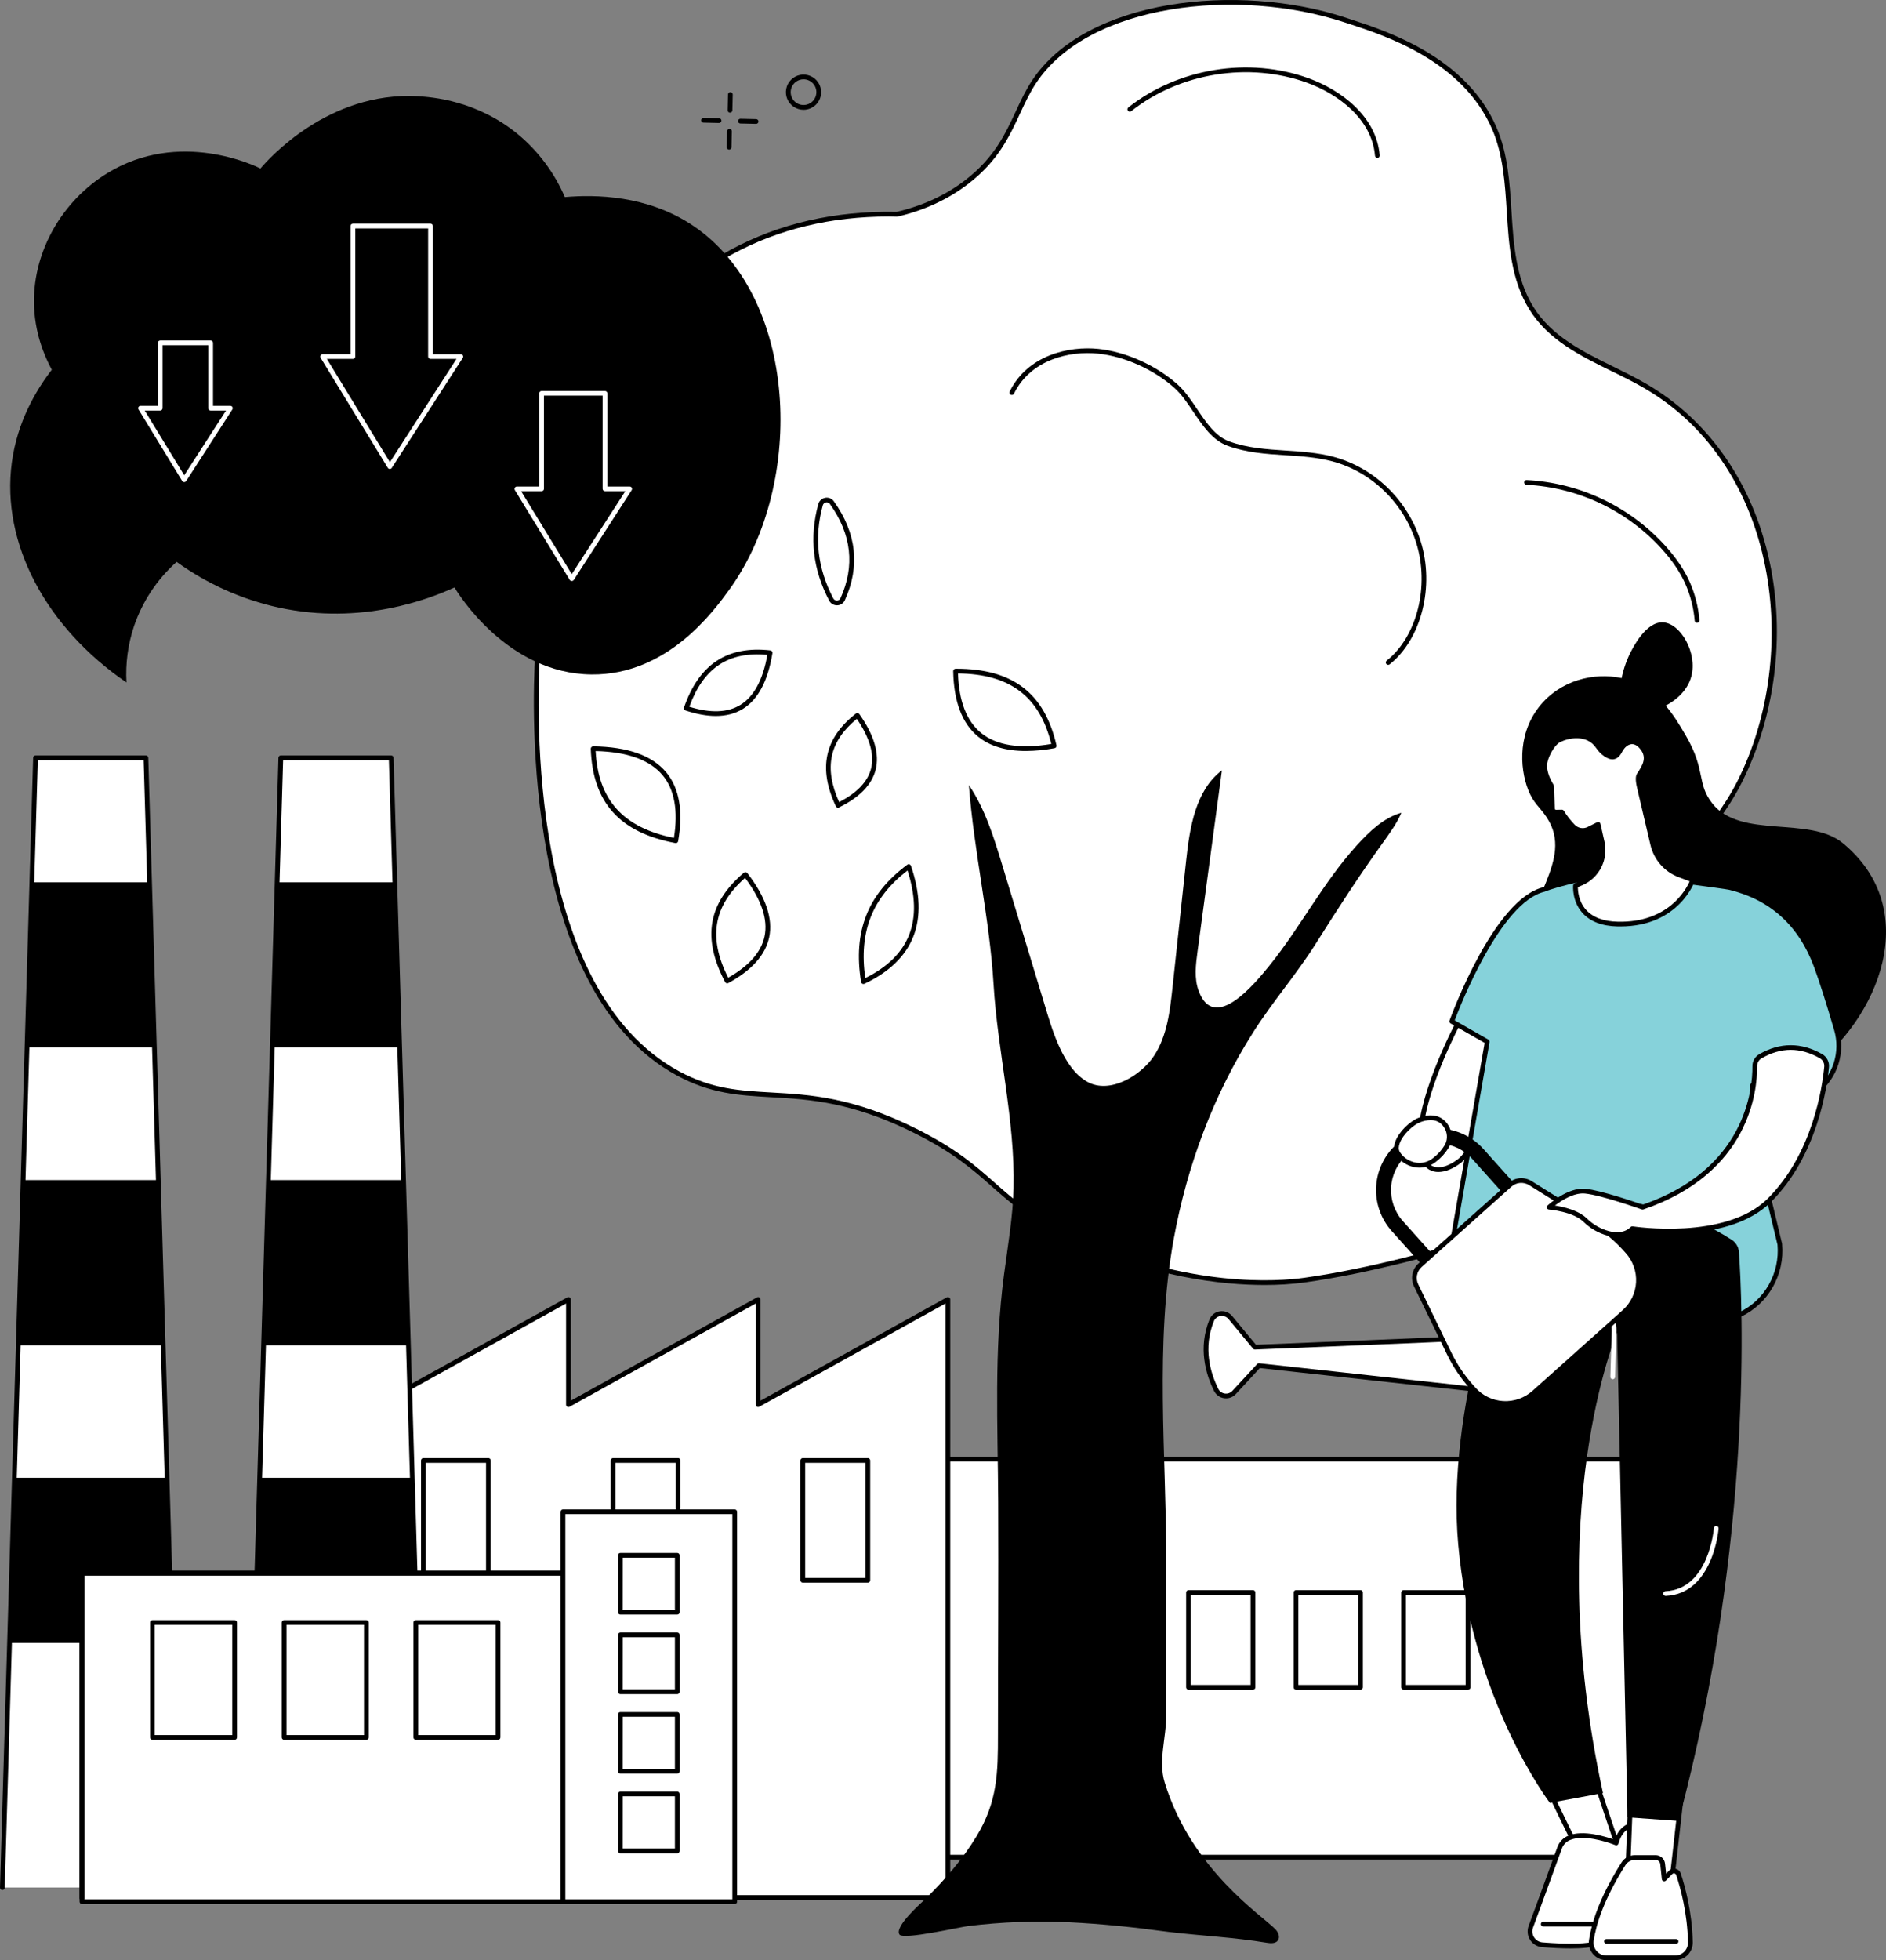 <svg width="514" height="534" viewBox="0 0 514 534" fill="none" xmlns="http://www.w3.org/2000/svg">
<rect x="0" y="0" width="514" height="534" fill="#808080" stroke="none"/>
<g clip-path="url(#clip0_611_2558)">
<path d="M198.943 30.701H198.925C198.758 30.696 198.599 30.626 198.482 30.505C198.366 30.385 198.302 30.223 198.303 30.056L198.405 25.737C198.405 25.652 198.422 25.568 198.455 25.49C198.488 25.411 198.537 25.341 198.599 25.282C198.66 25.223 198.733 25.178 198.813 25.148C198.893 25.118 198.978 25.105 199.063 25.11C199.233 25.113 199.395 25.185 199.514 25.308C199.632 25.431 199.696 25.596 199.693 25.766L199.591 30.085C199.584 30.252 199.513 30.409 199.392 30.524C199.271 30.639 199.11 30.702 198.943 30.701Z" fill="black"/>
<path d="M198.706 40.759H198.692C198.607 40.757 198.524 40.739 198.446 40.705C198.369 40.67 198.299 40.621 198.24 40.56C198.182 40.498 198.136 40.426 198.106 40.347C198.076 40.268 198.061 40.184 198.064 40.1L198.163 35.784C198.159 35.696 198.174 35.608 198.206 35.526C198.237 35.444 198.286 35.369 198.347 35.306C198.409 35.243 198.483 35.193 198.565 35.16C198.647 35.127 198.734 35.111 198.822 35.113C198.911 35.115 198.997 35.135 199.078 35.172C199.158 35.209 199.229 35.261 199.288 35.327C199.347 35.393 199.392 35.47 199.42 35.553C199.448 35.637 199.458 35.725 199.451 35.813L199.352 40.132C199.347 40.3 199.277 40.459 199.156 40.577C199.036 40.694 198.874 40.759 198.706 40.759Z" fill="black"/>
<path d="M196.002 33.505L191.68 33.403C191.517 33.392 191.364 33.319 191.252 33.2C191.14 33.08 191.078 32.923 191.078 32.759C191.078 32.596 191.14 32.438 191.252 32.319C191.364 32.2 191.517 32.127 191.68 32.116H191.698L196.017 32.218C196.18 32.231 196.332 32.305 196.443 32.426C196.553 32.547 196.614 32.705 196.612 32.868C196.61 33.032 196.546 33.189 196.433 33.307C196.32 33.425 196.166 33.496 196.002 33.505Z" fill="black"/>
<path d="M206.069 33.741L201.747 33.642C201.583 33.631 201.43 33.559 201.318 33.439C201.207 33.32 201.145 33.162 201.145 32.999C201.145 32.835 201.207 32.678 201.318 32.558C201.43 32.439 201.583 32.366 201.747 32.355L206.069 32.454C206.24 32.456 206.403 32.526 206.523 32.648C206.642 32.771 206.709 32.936 206.707 33.107C206.705 33.278 206.635 33.441 206.512 33.56C206.39 33.68 206.225 33.746 206.054 33.744L206.069 33.741Z" fill="black"/>
<path d="M218.991 29.913C218.041 29.913 217.113 29.631 216.324 29.104C215.534 28.577 214.919 27.828 214.555 26.951C214.192 26.075 214.097 25.11 214.282 24.18C214.467 23.249 214.925 22.394 215.596 21.723C216.268 21.052 217.123 20.596 218.054 20.41C218.986 20.225 219.951 20.32 220.828 20.683C221.705 21.047 222.455 21.662 222.983 22.45C223.51 23.239 223.792 24.167 223.792 25.116C223.791 26.388 223.285 27.607 222.385 28.507C221.485 29.406 220.264 29.912 218.991 29.913ZM218.991 21.608C218.298 21.608 217.62 21.814 217.044 22.198C216.468 22.583 216.019 23.13 215.753 23.77C215.488 24.41 215.419 25.114 215.554 25.793C215.689 26.472 216.023 27.096 216.513 27.586C217.003 28.076 217.627 28.409 218.307 28.544C218.987 28.679 219.692 28.61 220.332 28.345C220.972 28.08 221.52 27.631 221.905 27.055C222.29 26.479 222.495 25.802 222.495 25.11C222.495 24.181 222.126 23.29 221.469 22.634C220.812 21.977 219.92 21.608 218.991 21.608Z" fill="black"/>
<path d="M449.04 397.477H243.396V505.911H449.04V397.477Z" fill="white"/>
<path d="M449.041 506.571H243.396C243.225 506.57 243.062 506.501 242.941 506.381C242.821 506.26 242.753 506.096 242.753 505.926V397.492C242.753 397.321 242.821 397.157 242.941 397.037C243.062 396.916 243.225 396.847 243.396 396.847H449.041C449.212 396.847 449.376 396.915 449.497 397.036C449.618 397.157 449.686 397.321 449.686 397.492V505.926C449.686 506.097 449.618 506.261 449.497 506.382C449.376 506.503 449.212 506.571 449.041 506.571ZM244.035 505.281H448.398V398.119H244.041L244.035 505.281Z" fill="black"/>
<path d="M312.178 433.824H294.606V459.666H312.178V433.824Z" fill="white"/>
<path d="M341.483 460.311H323.911C323.827 460.311 323.743 460.295 323.665 460.263C323.586 460.231 323.515 460.184 323.455 460.124C323.395 460.064 323.348 459.994 323.315 459.915C323.283 459.837 323.266 459.754 323.266 459.669V433.824C323.267 433.654 323.335 433.49 323.456 433.37C323.577 433.25 323.741 433.182 323.911 433.182H341.483C341.653 433.182 341.817 433.25 341.937 433.37C342.058 433.491 342.125 433.654 342.125 433.824V459.669C342.126 459.754 342.109 459.837 342.077 459.915C342.045 459.993 341.998 460.064 341.938 460.124C341.878 460.184 341.807 460.231 341.729 460.263C341.651 460.295 341.567 460.311 341.483 460.311ZM324.545 459.024H340.829V434.469H324.545V459.024Z" fill="black"/>
<path d="M370.785 460.311H353.211C353.126 460.311 353.043 460.295 352.965 460.263C352.886 460.231 352.815 460.184 352.756 460.124C352.696 460.064 352.649 459.993 352.616 459.915C352.584 459.837 352.568 459.754 352.568 459.669V433.824C352.568 433.654 352.636 433.491 352.757 433.37C352.877 433.25 353.04 433.182 353.211 433.182H370.785C370.955 433.183 371.118 433.251 371.239 433.371C371.359 433.491 371.427 433.654 371.428 433.824V459.669C371.428 459.839 371.36 460.003 371.24 460.123C371.119 460.243 370.956 460.311 370.785 460.311ZM353.847 459.024H370.131V434.469H353.847V459.024Z" fill="black"/>
<path d="M400.096 460.311H382.525C382.44 460.311 382.356 460.295 382.278 460.263C382.2 460.231 382.129 460.184 382.069 460.124C382.009 460.064 381.961 459.994 381.929 459.915C381.896 459.837 381.879 459.754 381.879 459.669V433.824C381.88 433.654 381.949 433.49 382.069 433.37C382.19 433.25 382.354 433.182 382.525 433.182H400.096C400.267 433.182 400.431 433.25 400.552 433.37C400.673 433.49 400.741 433.654 400.742 433.824V459.669C400.742 459.754 400.725 459.837 400.692 459.915C400.66 459.994 400.612 460.064 400.552 460.124C400.492 460.184 400.421 460.231 400.343 460.263C400.265 460.295 400.181 460.311 400.096 460.311ZM383.158 459.024H399.442V434.469H383.158V459.024Z" fill="black"/>
<path d="M429.384 433.824H411.812V459.666H429.384V433.824Z" fill="white"/>
<path d="M206.623 382.656V353.992L154.919 382.656V353.992L93.564 388.002V516.921H145.27H154.919H196.974H206.623H258.327V353.992L206.623 382.656Z" fill="white"/>
<path d="M258.33 517.566H93.567C93.396 517.566 93.231 517.498 93.11 517.377C92.989 517.256 92.921 517.092 92.921 516.921V388.002C92.921 387.887 92.952 387.775 93.011 387.676C93.07 387.578 93.154 387.497 93.254 387.442L154.607 353.429C154.705 353.375 154.816 353.347 154.928 353.349C155.04 353.35 155.15 353.381 155.247 353.438C155.343 353.494 155.424 353.576 155.479 353.673C155.535 353.77 155.565 353.88 155.565 353.992V381.562L206.311 353.429C206.409 353.375 206.52 353.347 206.632 353.349C206.744 353.35 206.854 353.381 206.951 353.438C207.047 353.494 207.128 353.576 207.183 353.673C207.239 353.77 207.269 353.88 207.269 353.992V381.562L258.018 353.429C258.116 353.375 258.226 353.347 258.339 353.348C258.451 353.35 258.56 353.38 258.657 353.437C258.754 353.494 258.833 353.575 258.889 353.673C258.944 353.77 258.973 353.88 258.973 353.992V516.921C258.973 517.005 258.957 517.089 258.925 517.167C258.893 517.246 258.845 517.317 258.786 517.377C258.726 517.436 258.655 517.484 258.577 517.516C258.499 517.549 258.415 517.566 258.33 517.566ZM94.209 516.276H257.685V355.087L206.936 383.219C206.838 383.274 206.728 383.302 206.616 383.302C206.504 383.302 206.394 383.274 206.296 383.219C206.2 383.162 206.121 383.081 206.065 382.984C206.01 382.887 205.981 382.777 205.981 382.665V355.095L155.232 383.228C155.134 383.283 155.024 383.311 154.912 383.311C154.8 383.311 154.69 383.283 154.592 383.228C154.496 383.171 154.416 383.09 154.36 382.993C154.304 382.896 154.275 382.786 154.274 382.674V355.104L94.209 388.39V516.276Z" fill="black"/>
<path d="M133.105 431.151H115.381C115.297 431.151 115.213 431.134 115.135 431.102C115.057 431.069 114.986 431.022 114.926 430.962C114.866 430.902 114.819 430.831 114.787 430.753C114.755 430.675 114.738 430.591 114.739 430.506V397.859C114.739 397.689 114.806 397.526 114.927 397.405C115.047 397.285 115.211 397.217 115.381 397.217H133.105C133.189 397.217 133.272 397.234 133.35 397.266C133.428 397.298 133.499 397.346 133.559 397.405C133.619 397.465 133.666 397.536 133.698 397.614C133.73 397.691 133.747 397.775 133.747 397.859V430.506C133.747 430.591 133.731 430.675 133.699 430.753C133.667 430.831 133.62 430.902 133.56 430.962C133.5 431.022 133.429 431.069 133.351 431.102C133.273 431.134 133.189 431.151 133.105 431.151ZM116.027 429.864H132.459V398.504H116.027V429.864Z" fill="black"/>
<path d="M184.809 431.151H167.088C167.003 431.151 166.92 431.134 166.841 431.102C166.763 431.07 166.692 431.022 166.632 430.962C166.572 430.902 166.524 430.831 166.492 430.753C166.46 430.675 166.443 430.591 166.443 430.506V397.859C166.444 397.689 166.512 397.525 166.633 397.405C166.754 397.285 166.918 397.217 167.088 397.217H184.809C184.979 397.217 185.143 397.285 185.264 397.405C185.385 397.525 185.453 397.689 185.454 397.859V430.506C185.454 430.591 185.437 430.675 185.405 430.753C185.372 430.831 185.325 430.902 185.265 430.962C185.205 431.022 185.134 431.07 185.056 431.102C184.977 431.134 184.893 431.151 184.809 431.151ZM167.731 429.864H184.163V398.504H167.731V429.864Z" fill="black"/>
<path d="M236.513 431.151H218.792C218.708 431.151 218.624 431.134 218.545 431.102C218.467 431.07 218.396 431.022 218.336 430.962C218.276 430.902 218.229 430.831 218.196 430.753C218.164 430.675 218.147 430.591 218.147 430.506V397.859C218.148 397.689 218.216 397.525 218.337 397.405C218.458 397.285 218.622 397.217 218.792 397.217H236.513C236.683 397.217 236.847 397.285 236.968 397.405C237.089 397.525 237.157 397.689 237.158 397.859V430.506C237.158 430.591 237.141 430.675 237.109 430.753C237.077 430.831 237.029 430.902 236.969 430.962C236.909 431.022 236.838 431.07 236.76 431.102C236.681 431.134 236.598 431.151 236.513 431.151ZM219.438 429.864H235.87V398.504H219.438V429.864Z" fill="black"/>
<path d="M39.763 206.439H9.684L0.646 514.195H48.798L39.763 206.439Z" fill="white"/>
<path d="M7.365 285.354H42.078L40.758 240.358H8.685L7.365 285.354Z" fill="black"/>
<path d="M4.982 366.47H44.462L43.139 321.471H6.305L4.982 366.47Z" fill="black"/>
<path d="M2.599 447.582H46.845L45.522 402.583H3.922L2.599 447.582Z" fill="black"/>
<path d="M48.801 514.84C48.634 514.84 48.473 514.774 48.353 514.658C48.233 514.542 48.162 514.383 48.156 514.216L39.147 207.081H10.309L1.291 514.216C1.294 514.304 1.278 514.391 1.246 514.473C1.214 514.555 1.165 514.629 1.103 514.692C1.04 514.754 0.966 514.803 0.884 514.835C0.802 514.868 0.715 514.883 0.627 514.88C0.539 514.878 0.452 514.857 0.373 514.82C0.293 514.783 0.222 514.73 0.163 514.664C0.105 514.598 0.06 514.521 0.033 514.437C0.005 514.354 -0.005 514.266 0.003 514.178L9.039 206.419C9.045 206.252 9.115 206.093 9.235 205.977C9.356 205.86 9.516 205.795 9.684 205.794H39.763C39.931 205.795 40.091 205.86 40.212 205.977C40.332 206.093 40.402 206.252 40.408 206.419L49.444 514.178C49.447 514.263 49.433 514.347 49.403 514.426C49.373 514.505 49.327 514.577 49.269 514.639C49.211 514.701 49.142 514.75 49.064 514.785C48.987 514.819 48.904 514.838 48.819 514.84H48.801Z" fill="black"/>
<path d="M106.612 206.439H76.53L67.494 514.195H115.647L106.612 206.439Z" fill="white"/>
<path d="M115.659 514.84H67.494C67.408 514.841 67.323 514.823 67.243 514.79C67.164 514.756 67.092 514.707 67.033 514.645C66.973 514.583 66.925 514.51 66.894 514.43C66.862 514.35 66.847 514.264 66.849 514.178L75.887 206.419C75.892 206.251 75.963 206.093 76.083 205.976C76.204 205.859 76.365 205.794 76.532 205.794H106.606C106.773 205.794 106.934 205.86 107.054 205.976C107.174 206.093 107.244 206.252 107.248 206.419L116.287 514.178C116.289 514.264 116.275 514.35 116.244 514.43C116.213 514.51 116.166 514.583 116.106 514.645C116.046 514.707 115.974 514.756 115.895 514.79C115.816 514.823 115.73 514.84 115.644 514.84H115.659ZM68.166 513.553H114.987L105.987 207.081H77.157L68.166 513.553Z" fill="black"/>
<path d="M74.214 285.354H108.928L107.608 240.358H75.534L74.214 285.354Z" fill="black"/>
<path d="M71.831 366.47H111.31L109.987 321.471H73.153L71.831 366.47Z" fill="black"/>
<path d="M69.448 447.582H113.693L112.37 402.583H70.771L69.448 447.582Z" fill="black"/>
<path d="M182.058 428.566H22.334V518.062H182.058V428.566Z" fill="white"/>
<path d="M182.06 518.704H22.334C22.164 518.703 22 518.635 21.88 518.514C21.759 518.393 21.692 518.23 21.692 518.059V428.566C21.692 428.395 21.759 428.232 21.88 428.111C22 427.99 22.164 427.922 22.334 427.921H182.075C182.16 427.921 182.243 427.938 182.322 427.97C182.4 428.002 182.471 428.05 182.53 428.11C182.59 428.17 182.637 428.241 182.669 428.319C182.702 428.397 182.718 428.481 182.718 428.566V518.059C182.718 518.145 182.701 518.23 182.668 518.309C182.635 518.388 182.587 518.46 182.525 518.52C182.464 518.58 182.391 518.627 182.312 518.659C182.232 518.691 182.146 518.706 182.06 518.704ZM22.98 517.417H181.415V429.208H22.98V517.417Z" fill="black"/>
<path d="M63.94 473.956H41.53C41.36 473.952 41.199 473.881 41.081 473.76C40.963 473.638 40.897 473.475 40.899 473.305V441.997C40.899 441.826 40.967 441.662 41.088 441.541C41.209 441.42 41.373 441.353 41.544 441.353H63.94C64.025 441.353 64.109 441.369 64.187 441.402C64.265 441.434 64.337 441.482 64.397 441.541C64.457 441.601 64.504 441.672 64.536 441.751C64.569 441.829 64.585 441.913 64.585 441.997V473.305C64.586 473.39 64.57 473.475 64.538 473.554C64.506 473.633 64.459 473.704 64.399 473.765C64.339 473.825 64.267 473.873 64.189 473.906C64.11 473.939 64.025 473.956 63.94 473.956ZM42.172 472.669H63.295V442.639H42.172V472.669Z" fill="black"/>
<path d="M99.842 473.956H77.432C77.261 473.956 77.097 473.888 76.976 473.767C76.855 473.646 76.787 473.482 76.787 473.311V441.997C76.787 441.826 76.855 441.662 76.976 441.541C77.097 441.42 77.261 441.353 77.432 441.353H99.842C99.927 441.353 100.011 441.369 100.089 441.402C100.168 441.434 100.239 441.482 100.299 441.541C100.359 441.601 100.406 441.672 100.439 441.751C100.471 441.829 100.488 441.913 100.488 441.997V473.305C100.489 473.39 100.472 473.475 100.44 473.554C100.408 473.633 100.361 473.704 100.301 473.765C100.241 473.825 100.169 473.873 100.091 473.906C100.012 473.939 99.928 473.956 99.842 473.956ZM78.077 472.669H99.2V442.639H78.077V472.669Z" fill="black"/>
<path d="M135.748 473.956H113.323C113.152 473.955 112.989 473.887 112.868 473.766C112.748 473.645 112.68 473.481 112.68 473.311V441.997C112.68 441.827 112.748 441.663 112.868 441.542C112.989 441.422 113.152 441.353 113.323 441.353H135.736C135.821 441.353 135.904 441.369 135.983 441.402C136.061 441.434 136.132 441.482 136.191 441.542C136.251 441.602 136.298 441.673 136.33 441.751C136.363 441.829 136.379 441.913 136.378 441.997V473.305C136.381 473.475 136.316 473.639 136.198 473.761C136.079 473.882 135.918 473.953 135.748 473.956ZM113.98 472.669H135.102V442.639H113.98V472.669Z" fill="black"/>
<path d="M182.06 517.785C181.89 517.785 181.726 517.717 181.605 517.597C181.484 517.476 181.416 517.313 181.415 517.143V429.208H22.98V517.143C22.969 517.306 22.896 517.459 22.777 517.57C22.657 517.682 22.5 517.744 22.336 517.744C22.172 517.744 22.015 517.682 21.895 517.57C21.776 517.459 21.703 517.306 21.692 517.143V428.566C21.692 428.395 21.759 428.232 21.88 428.111C22 427.99 22.164 427.922 22.334 427.921H182.075C182.16 427.921 182.243 427.938 182.322 427.97C182.4 428.002 182.471 428.05 182.53 428.11C182.59 428.17 182.637 428.241 182.669 428.319C182.702 428.397 182.718 428.481 182.718 428.566V517.143C182.718 517.228 182.7 517.313 182.667 517.392C182.634 517.471 182.585 517.542 182.524 517.602C182.463 517.662 182.39 517.709 182.311 517.74C182.231 517.771 182.146 517.787 182.06 517.785Z" fill="black"/>
<path d="M200.236 411.828H153.427V518.059H200.236V411.828Z" fill="white"/>
<path d="M200.237 518.704H153.427C153.343 518.704 153.259 518.687 153.181 518.655C153.102 518.622 153.032 518.575 152.972 518.515C152.912 518.455 152.865 518.384 152.833 518.305C152.801 518.227 152.784 518.143 152.785 518.059V411.842C152.785 411.672 152.852 411.509 152.973 411.388C153.093 411.268 153.257 411.2 153.427 411.2H200.237C200.407 411.2 200.571 411.268 200.691 411.388C200.812 411.509 200.879 411.672 200.879 411.842V518.059C200.88 518.143 200.863 518.227 200.831 518.305C200.799 518.384 200.752 518.455 200.692 518.515C200.632 518.575 200.561 518.622 200.483 518.655C200.405 518.687 200.321 518.704 200.237 518.704ZM154.073 517.417H199.591V412.473H154.073V517.417Z" fill="black"/>
<path d="M184.578 439.85H169.074C168.99 439.85 168.906 439.834 168.828 439.802C168.75 439.769 168.679 439.722 168.619 439.663C168.559 439.603 168.512 439.532 168.48 439.454C168.448 439.376 168.431 439.292 168.432 439.208V423.698C168.431 423.614 168.448 423.53 168.48 423.452C168.512 423.374 168.559 423.303 168.619 423.244C168.679 423.184 168.75 423.137 168.828 423.104C168.906 423.072 168.99 423.056 169.074 423.056H184.578C184.662 423.056 184.746 423.072 184.824 423.104C184.902 423.137 184.973 423.184 185.033 423.244C185.093 423.303 185.14 423.374 185.172 423.452C185.205 423.53 185.221 423.614 185.22 423.698V439.202C185.222 439.287 185.206 439.371 185.174 439.45C185.142 439.529 185.095 439.6 185.035 439.66C184.975 439.721 184.904 439.769 184.826 439.801C184.747 439.834 184.663 439.85 184.578 439.85ZM169.708 438.563H183.933V424.349H169.719L169.708 438.563Z" fill="black"/>
<path d="M184.578 461.522H169.074C168.99 461.522 168.906 461.505 168.828 461.473C168.75 461.441 168.679 461.394 168.62 461.334C168.56 461.274 168.513 461.204 168.481 461.126C168.448 461.048 168.432 460.964 168.432 460.88V445.377C168.431 445.292 168.448 445.208 168.48 445.13C168.512 445.052 168.559 444.981 168.619 444.921C168.678 444.861 168.749 444.813 168.828 444.781C168.906 444.748 168.989 444.732 169.074 444.732H184.578C184.663 444.732 184.746 444.748 184.825 444.781C184.903 444.813 184.974 444.861 185.033 444.921C185.093 444.981 185.14 445.052 185.172 445.13C185.205 445.208 185.221 445.292 185.22 445.377V460.88C185.22 461.05 185.153 461.214 185.032 461.334C184.912 461.454 184.748 461.522 184.578 461.522ZM169.708 460.235H183.933V446.021H169.719L169.708 460.235Z" fill="black"/>
<path d="M184.578 483.194H169.074C168.989 483.194 168.906 483.177 168.828 483.145C168.749 483.113 168.678 483.065 168.619 483.005C168.559 482.945 168.512 482.874 168.48 482.796C168.448 482.718 168.431 482.634 168.432 482.549V467.049C168.431 466.964 168.448 466.88 168.48 466.802C168.512 466.724 168.559 466.653 168.619 466.593C168.678 466.533 168.749 466.485 168.828 466.453C168.906 466.421 168.989 466.404 169.074 466.404H184.578C184.663 466.404 184.746 466.421 184.825 466.453C184.903 466.485 184.974 466.533 185.033 466.593C185.093 466.653 185.14 466.724 185.172 466.802C185.205 466.88 185.221 466.964 185.22 467.049V482.549C185.221 482.634 185.205 482.718 185.172 482.796C185.14 482.874 185.093 482.945 185.033 483.005C184.974 483.065 184.903 483.113 184.825 483.145C184.746 483.177 184.663 483.194 184.578 483.194ZM169.708 481.907H183.933V467.691H169.719L169.708 481.907Z" fill="black"/>
<path d="M184.578 504.867H169.074C168.989 504.867 168.906 504.85 168.828 504.817C168.749 504.785 168.678 504.737 168.619 504.678C168.559 504.618 168.512 504.546 168.48 504.468C168.448 504.39 168.431 504.306 168.432 504.222V488.721C168.431 488.636 168.448 488.553 168.48 488.474C168.512 488.396 168.559 488.325 168.619 488.265C168.678 488.205 168.749 488.158 168.828 488.125C168.906 488.093 168.989 488.076 169.074 488.076H184.578C184.663 488.076 184.746 488.093 184.825 488.125C184.903 488.158 184.974 488.205 185.033 488.265C185.093 488.325 185.14 488.396 185.172 488.474C185.205 488.553 185.221 488.636 185.22 488.721V504.236C185.217 504.404 185.148 504.565 185.028 504.683C184.908 504.801 184.746 504.867 184.578 504.867ZM169.708 503.58H183.933V489.354H169.719L169.708 503.58Z" fill="black"/>
<path d="M355.494 348.734C380.516 345.233 406.144 336.534 424.998 331.664C449.885 325.244 462.962 304.955 450.229 279.177C434.912 248.126 461.943 237.207 474.141 212.938C492.539 176.293 484.338 126.08 448.494 105.201C437.511 98.802 424.151 95.029 417.3 83.873C408.375 69.338 413.903 50.447 407.306 35.063C398.808 15.244 375.928 8.535 366.583 5.451C337.31 -4.214 296.312 0.292 281.795 22.314C276.366 30.549 275.183 40.406 263.756 49.353C256.849 54.751 249.584 57.167 244.426 58.364C232.97 58.13 216.1 59.566 199.331 68.664C151.438 94.649 147.592 159.707 146.503 178.091C145.784 190.224 142.373 269.425 184.759 292.393C204.786 303.245 217.986 292.314 249.569 308.127C271.533 319.119 270.464 327.065 292.737 337.351C318.164 349.099 341.789 350.654 355.494 348.734Z" fill="white"/>
<path d="M344.637 350.059C332.956 350.059 314.236 347.996 292.477 337.946C280.948 332.624 275.72 328.004 270.187 323.114C265.129 318.643 259.898 314.021 249.292 308.713C232.176 300.146 220.483 299.484 210.16 298.9C201.317 298.401 193.683 297.969 184.461 292.971C142.59 270.283 144.955 193.27 145.857 178.061C146.389 169.042 147.639 147.915 154.75 126.024C163.622 98.714 178.515 79.225 199.019 68.098C212.321 60.882 227.573 57.389 244.356 57.719C251.596 56.026 257.988 53.05 263.356 48.845C271.013 42.854 273.974 36.493 276.836 30.342C278.203 27.403 279.494 24.628 281.254 21.961C295.938 -0.321 337.324 -4.885 366.781 4.829L368.043 5.244C378.302 8.591 399.644 15.556 407.893 34.8C410.948 41.917 411.445 49.84 411.926 57.503C412.493 66.476 413.077 75.758 417.846 83.526C422.793 91.579 431.414 95.817 439.748 99.913C442.771 101.399 445.881 102.937 448.801 104.635C465.824 114.556 477.712 131.735 482.274 153.016C486.584 173.115 483.821 195.059 474.681 213.218C470.928 220.688 465.844 226.83 460.926 232.769C449.864 246.136 440.309 257.68 450.772 278.891C456.593 290.686 457.355 301.943 452.98 311.494C448.416 321.439 438.522 328.824 425.123 332.285C419.969 333.616 414.292 335.238 408.282 336.954C392.101 341.576 373.764 346.817 355.55 349.367C351.932 349.845 348.286 350.076 344.637 350.059ZM242.198 58.985C226.481 58.985 212.175 62.428 199.638 69.23C168.066 86.374 150.41 123.001 147.145 178.14C146.255 193.209 143.892 269.524 185.077 291.841C194.048 296.7 201.551 297.126 210.238 297.616C220.679 298.2 232.515 298.874 249.87 307.561C260.625 312.944 265.932 317.625 271.042 322.151C276.503 326.977 281.66 331.535 293.017 336.782C323.935 351.06 348.588 349.055 355.407 348.101C373.53 345.565 391.823 340.336 407.972 335.726C413.991 334.004 419.677 332.379 424.849 331.057C437.865 327.695 447.455 320.552 451.856 310.975C456.064 301.803 455.305 290.913 449.663 279.478C438.831 257.519 449.105 245.106 459.98 231.966C464.854 226.08 469.889 220.002 473.577 212.655C490.865 178.248 484.788 127.086 448.17 105.764C445.294 104.086 442.187 102.554 439.185 101.095C430.684 96.917 421.893 92.598 416.751 84.226C411.813 76.184 411.22 66.741 410.644 57.608C410.168 50.056 409.678 42.247 406.714 35.331C398.692 16.624 377.724 9.781 367.646 6.493L366.378 6.078C337.386 -3.487 296.694 0.905 282.332 22.694C280.627 25.282 279.353 28.016 278.007 30.911C275.087 37.202 272.055 43.706 264.153 49.878C258.605 54.208 252.028 57.281 244.587 59.011C244.535 59.023 244.482 59.029 244.429 59.029C243.678 59.002 242.934 58.987 242.198 58.985Z" fill="black"/>
<path d="M462.503 169.684C462.343 169.684 462.189 169.624 462.07 169.516C461.952 169.408 461.878 169.26 461.864 169.1C461.572 165.572 460.683 162.118 459.236 158.887C457.834 155.808 455.807 152.803 453.036 149.707C448.332 144.476 442.641 140.224 436.289 137.197C429.937 134.169 423.049 132.425 416.021 132.064C415.934 132.064 415.847 132.047 415.767 132.012C415.687 131.978 415.614 131.928 415.554 131.865C415.494 131.801 415.447 131.727 415.416 131.645C415.386 131.563 415.372 131.476 415.376 131.389C415.38 131.302 415.402 131.216 415.44 131.138C415.479 131.059 415.532 130.989 415.598 130.932C415.664 130.875 415.741 130.832 415.824 130.805C415.908 130.779 415.995 130.769 416.082 130.778C423.282 131.146 430.337 132.933 436.843 136.034C443.35 139.135 449.179 143.49 453.997 148.849C456.855 152.059 458.961 155.155 460.421 158.356C461.927 161.716 462.852 165.306 463.158 168.975C463.173 169.145 463.12 169.314 463.011 169.446C462.901 169.577 462.744 169.659 462.573 169.675L462.503 169.684Z" fill="black"/>
<path d="M375.373 43C375.213 43 375.058 42.94 374.94 42.832C374.822 42.724 374.748 42.576 374.734 42.417C373.904 32.399 364.606 25.574 356.181 22.524C340.326 16.79 321.537 19.831 308.308 30.278C308.174 30.383 308.004 30.431 307.834 30.411C307.665 30.391 307.51 30.305 307.404 30.171C307.299 30.037 307.251 29.867 307.271 29.697C307.291 29.528 307.377 29.374 307.511 29.268C321.079 18.553 340.356 15.431 356.619 21.313C365.421 24.5 375.139 31.687 376.016 42.323C376.029 42.492 375.976 42.66 375.866 42.79C375.757 42.92 375.601 43.002 375.431 43.018L375.373 43Z" fill="black"/>
<path d="M378.317 181.116C378.183 181.117 378.052 181.076 377.943 180.999C377.833 180.922 377.751 180.812 377.707 180.686C377.663 180.56 377.659 180.423 377.697 180.294C377.735 180.166 377.811 180.052 377.917 179.97C386.193 173.433 389.656 159.628 385.968 147.871C382.572 137.025 373.799 128.516 363.073 125.668C358.926 124.568 354.551 124.285 350.32 124.011C345.063 123.672 339.646 123.319 334.509 121.422C330.421 119.908 327.766 115.971 325.202 112.163C323.546 109.701 321.99 107.375 320.065 105.668C314.441 100.652 306.468 97.068 299.258 96.33C291.557 95.528 280.936 97.903 276.345 107.226C276.27 107.381 276.137 107.499 275.974 107.556C275.811 107.612 275.633 107.602 275.478 107.527C275.323 107.452 275.205 107.318 275.148 107.156C275.092 106.993 275.102 106.815 275.177 106.66C280.06 96.739 291.268 94.206 299.381 95.049C306.845 95.825 315.095 99.528 320.912 104.717C322.956 106.529 324.633 109.032 326.259 111.454C328.709 115.093 331.241 118.854 334.944 120.223C339.909 122.056 345.236 122.4 350.393 122.735C354.686 123.027 359.124 123.302 363.391 124.434C374.541 127.396 383.658 136.231 387.189 147.486C391.023 159.742 387.376 174.137 378.72 180.988C378.604 181.075 378.462 181.12 378.317 181.116Z" fill="black"/>
<path d="M318.696 526.314C318.29 526.267 317.887 526.215 317.484 526.162C308.895 524.995 300.172 524.087 291.516 523.67C282.287 523.224 273.036 523.565 263.864 524.689C261.469 524.98 246.129 528.529 245.136 526.997C243.702 524.794 251.058 518.435 252.399 517.11C257.577 511.992 262.386 506.457 266.159 500.209C271.863 490.761 271.98 482.993 271.98 472.432C271.98 451.338 272.149 430.229 272.044 409.14C271.939 388.306 270.876 367.955 273.638 347.132C274.675 339.315 276.048 331.515 276.231 323.63C276.661 305.107 271.871 286.519 270.771 268.039C269.708 250.192 265.415 231.96 264.054 213.866C268.501 220.428 270.864 228.143 273.168 235.727C276.998 248.351 280.828 260.973 284.659 273.595C286.704 280.362 289.624 290.945 296.341 294.713C302.491 298.159 311.047 292.962 314.563 287.549C318.079 282.136 318.856 275.459 319.545 269.048C320.784 257.544 322.021 246.039 323.257 234.534C324.233 225.488 325.769 215.374 333.017 209.847C330.803 226.29 328.589 242.728 326.373 259.162C325.891 262.748 325.424 266.498 326.665 269.901C330.903 281.52 342.038 267.896 345.881 263.148C354.455 252.556 360.549 240.437 369.798 230.262C373.209 226.506 377.052 222.806 381.926 221.397C380.667 224.37 378.714 226.997 376.845 229.62C370.42 238.54 364.454 247.761 358.607 257.05C353.266 265.544 346.877 272.789 341.515 281.246C330.686 298.322 323.549 317.508 319.905 337.389C314.666 365.985 317.86 396.549 317.86 425.496V467.177C317.86 473.284 315.623 479.725 317.411 485.561C324.735 509.465 344.091 521.893 347.607 525.587C348.375 526.393 348.915 527.63 348.299 528.572C347.683 529.515 346.298 529.419 345.212 529.241C336.401 527.767 327.565 527.37 318.696 526.314Z" fill="black"/>
<path d="M279.579 204.58C274.1 204.58 269.725 203.261 266.522 200.629C262.194 197.081 259.928 191.09 259.782 182.829C259.781 182.658 259.847 182.492 259.966 182.368C260.056 182.295 260.159 182.24 260.271 182.207C260.382 182.174 260.499 182.163 260.614 182.176C275.984 182.176 284.663 188.811 287.928 203.045C287.947 203.13 287.949 203.218 287.933 203.304C287.917 203.389 287.884 203.471 287.836 203.543C287.788 203.616 287.726 203.678 287.653 203.725C287.581 203.773 287.499 203.806 287.414 203.822C284.83 204.306 282.208 204.56 279.579 204.58ZM261.09 183.463C261.332 190.988 263.426 196.427 267.342 199.634C271.536 203.078 277.987 204.096 286.517 202.669C283.325 189.719 275.221 183.597 261.09 183.463Z" fill="black"/>
<path d="M228.382 220.02C228.31 220.019 228.238 220.006 228.169 219.982C228.089 219.953 228.015 219.909 227.952 219.852C227.889 219.795 227.838 219.726 227.801 219.649C222.927 209.308 224.715 201.044 233.271 194.385C233.34 194.332 233.419 194.293 233.503 194.271C233.587 194.248 233.675 194.244 233.762 194.257C233.848 194.268 233.931 194.298 234.005 194.343C234.079 194.388 234.144 194.448 234.194 194.519C238.253 200.265 239.742 205.377 238.636 209.719C237.59 213.804 234.235 217.239 228.666 219.953C228.578 219.997 228.481 220.02 228.382 220.02ZM233.531 195.824C226.034 201.928 224.478 209.162 228.692 218.502C233.551 216.01 236.475 212.958 237.386 209.398C238.352 205.584 237.056 201.021 233.516 195.829L233.531 195.824Z" fill="black"/>
<path d="M195.091 195.05C192.606 195.05 189.835 194.551 186.824 193.553C186.742 193.527 186.667 193.484 186.602 193.428C186.538 193.372 186.485 193.303 186.447 193.226C186.371 193.072 186.36 192.893 186.415 192.73C190.503 180.95 198.204 175.864 209.953 177.18C210.039 177.19 210.123 177.218 210.199 177.261C210.274 177.304 210.341 177.362 210.394 177.431C210.446 177.5 210.484 177.579 210.505 177.664C210.526 177.748 210.53 177.836 210.516 177.921C209.304 185.508 206.571 190.626 202.398 193.162C200.33 194.42 197.886 195.05 195.091 195.05ZM187.855 192.532C193.608 194.318 198.271 194.16 201.729 192.062C205.444 189.804 207.932 185.208 209.132 178.391C198.514 177.416 191.73 181.925 187.86 192.532H187.855Z" fill="black"/>
<path d="M184.192 229.667C184.153 229.67 184.113 229.67 184.073 229.667C168.855 226.795 161.528 218.634 161.002 203.988C160.999 203.901 161.014 203.814 161.046 203.733C161.077 203.652 161.125 203.578 161.186 203.515C161.247 203.453 161.32 203.404 161.4 203.371C161.48 203.337 161.567 203.32 161.654 203.32C171.057 203.431 177.756 205.812 181.567 210.399C185.144 214.703 186.24 221.012 184.814 229.153C184.8 229.237 184.769 229.317 184.724 229.389C184.678 229.46 184.619 229.522 184.549 229.57C184.442 229.636 184.318 229.67 184.192 229.667ZM162.331 204.601C163.011 217.919 169.813 225.462 183.667 228.263C184.852 220.828 183.819 215.088 180.589 211.201C177.119 207.029 170.978 204.808 162.331 204.601Z" fill="black"/>
<path d="M198.186 267.875C198.122 267.876 198.058 267.867 197.997 267.849C197.832 267.798 197.695 267.683 197.614 267.531C191.312 255.526 192.941 246.057 202.736 237.735C202.802 237.679 202.879 237.636 202.962 237.61C203.044 237.584 203.132 237.575 203.218 237.583C203.305 237.593 203.389 237.62 203.465 237.662C203.541 237.705 203.608 237.763 203.662 237.831C208.697 244.344 210.703 250.239 209.622 255.357C208.606 260.16 204.862 264.348 198.493 267.8C198.398 267.849 198.293 267.875 198.186 267.875ZM203.055 239.159C194.41 246.787 192.944 255.456 198.455 266.349C204.126 263.139 207.458 259.366 208.361 255.092C209.33 250.501 207.546 245.144 203.055 239.162V239.159Z" fill="black"/>
<path d="M235.312 268.059C235.159 268.059 235.011 268.004 234.895 267.904C234.778 267.805 234.701 267.668 234.676 267.516C232.456 253.714 236.46 243.559 247.277 235.555C247.358 235.495 247.453 235.455 247.553 235.439C247.653 235.422 247.755 235.429 247.852 235.459C247.948 235.489 248.037 235.541 248.109 235.612C248.182 235.682 248.237 235.769 248.27 235.865C253.369 250.814 249.099 261.622 235.587 267.998C235.501 268.038 235.407 268.059 235.312 268.059ZM247.329 237.128C237.692 244.56 234.027 253.918 235.818 266.454C247.949 260.417 251.719 250.808 247.329 237.128Z" fill="black"/>
<path d="M228.09 164.904C227.654 164.905 227.226 164.786 226.853 164.56C226.48 164.334 226.177 164.01 225.976 163.623C221.505 155.047 220.536 146.444 223.015 137.323C223.135 136.889 223.375 136.498 223.707 136.194C224.04 135.891 224.452 135.688 224.895 135.608C225.338 135.528 225.795 135.576 226.213 135.744C226.63 135.913 226.992 136.196 227.255 136.561C233.44 145.213 234.448 154.285 230.246 163.527C230.064 163.93 229.771 164.273 229.401 164.516C229.032 164.76 228.6 164.893 228.158 164.901L228.09 164.904ZM225.322 136.856C225.254 136.856 225.185 136.862 225.118 136.873C224.91 136.904 224.717 136.995 224.561 137.136C224.405 137.276 224.294 137.458 224.242 137.661C221.85 146.453 222.781 154.752 227.101 163.03C227.195 163.213 227.339 163.366 227.517 163.469C227.695 163.573 227.899 163.623 228.105 163.614C228.306 163.612 228.503 163.553 228.671 163.443C228.839 163.332 228.972 163.176 229.054 162.993C233.052 154.2 232.088 145.56 226.189 137.314C226.092 137.173 225.963 137.059 225.812 136.979C225.661 136.899 225.493 136.857 225.322 136.856Z" fill="black"/>
<path d="M420.559 191.257C426.797 184.51 436.071 183.086 443.045 184.995C451.867 187.402 456.315 195.03 459.451 200.408C465 209.915 462.319 213.358 466.679 218.882C474.401 228.663 493.128 222.185 502.246 229.699C524.148 247.75 512.213 277.587 492.793 291.669C479.841 301.062 462.223 295.632 457.431 294.152C442.882 289.667 418.78 280.878 416.447 259.892C414.876 245.783 429.296 234.467 421.549 222.704C419.575 219.71 417.942 218.911 416.476 215.153C414.096 209.068 413.559 198.826 420.559 191.257Z" fill="black"/>
<path d="M443.317 192.92C440.003 190.235 442.099 182.31 444.219 178.038C445.017 176.436 448.574 169.284 453.252 169.547C458.056 169.838 462.658 177.892 460.941 184.277C458.809 192.258 447.213 196.069 443.317 192.92Z" fill="black"/>
<path d="M398.665 276.209C398.665 276.209 389.028 293.508 387.323 306.738C385.617 319.968 392.191 320.569 397.792 316.233C403.393 311.897 412.881 284.351 412.881 284.351L398.665 276.209Z" fill="white"/>
<path d="M392.001 319.277C391.143 319.29 390.296 319.078 389.545 318.661C387.668 317.587 385.65 314.631 386.684 306.653C388.398 293.455 398.006 276.072 398.102 275.897C398.19 275.753 398.33 275.648 398.493 275.605C398.575 275.582 398.661 275.576 398.746 275.586C398.831 275.597 398.913 275.624 398.987 275.667L413.2 283.808C413.331 283.881 413.432 283.998 413.486 284.138C413.539 284.279 413.541 284.433 413.492 284.575C413.104 285.707 403.878 312.355 398.19 316.758C396.037 318.407 393.867 319.277 392.001 319.277ZM398.928 277.096C397.27 280.195 389.481 295.206 387.974 306.819C387.238 312.492 388.027 316.3 390.197 317.543C391.949 318.544 394.644 317.864 397.41 315.725C402.374 311.871 410.791 288.392 412.108 284.642L398.928 277.096Z" fill="black"/>
<path d="M500.511 280.467C498.888 274.885 496.835 268.162 495.047 263.297C488.935 246.664 476.27 242.941 471.334 241.762C470.558 241.575 461.779 240.414 461.779 240.414C451.912 237.849 438.233 236.679 422.268 241.759C421.759 241.92 421.266 242.112 420.781 242.317C407.502 245.468 395.666 278.243 395.666 278.243L405.333 283.788L395.208 341.994C394.475 348.2 402.774 354.232 408.621 356.447C414.73 358.761 423.961 360.946 437.036 360.946C451.053 360.946 467.991 360.867 473.665 358.378C473.834 358.305 474.004 358.23 474.179 358.148C481.48 354.743 485.799 347.027 485.08 338.997L482.061 326.449C479.628 316.345 478.147 306.035 477.637 295.655L489.633 300.558L495.112 297.365C497.592 295.405 499.431 292.75 500.392 289.739C501.354 286.729 501.396 283.501 500.511 280.467Z" fill="#86D2DA"/>
<path d="M437.035 361.582C425.991 361.582 416.354 360.053 408.393 357.039C402.187 354.705 393.792 348.442 394.568 341.912L404.614 284.111L395.339 278.804C395.207 278.73 395.104 278.611 395.051 278.469C394.998 278.327 394.996 278.17 395.047 278.027C395.535 276.676 407.152 244.919 420.606 241.698C421.143 241.473 421.61 241.298 422.066 241.155C435.476 236.886 448.854 236.422 461.832 239.772H461.858C462.76 239.892 470.692 240.939 471.477 241.132C483.197 243.933 491.336 251.316 495.646 263.072C497.138 267.134 498.981 272.927 501.124 280.289C502.053 283.445 502.014 286.807 501.013 289.942C500.011 293.076 498.093 295.838 495.506 297.873C495.482 297.893 495.457 297.911 495.43 297.925L489.951 301.115C489.864 301.167 489.766 301.199 489.664 301.206C489.563 301.213 489.461 301.196 489.367 301.156L478.314 296.63C478.87 306.628 480.326 316.555 482.665 326.292L485.688 338.839C485.688 338.871 485.688 338.903 485.688 338.933C486.435 347.284 481.891 355.239 474.415 358.726C474.237 358.807 474.062 358.889 473.89 358.962C468.391 361.381 453.319 361.582 437.035 361.582ZM396.443 277.957L405.633 283.21C405.749 283.276 405.841 283.375 405.897 283.496C405.954 283.616 405.972 283.75 405.949 283.881L395.833 342.087C395.152 347.833 403.189 353.689 408.837 355.828C416.652 358.787 426.134 360.287 437.024 360.287C449.222 360.287 467.652 360.287 473.393 357.771C473.56 357.701 473.726 357.625 473.895 357.547C480.881 354.293 485.109 346.878 484.432 339.084L481.421 326.583C478.983 316.44 477.497 306.092 476.982 295.673C476.978 295.566 477 295.46 477.047 295.364C477.094 295.268 477.164 295.185 477.251 295.123C477.338 295.061 477.439 295.021 477.545 295.008C477.651 294.994 477.759 295.007 477.858 295.045L489.56 299.834L494.723 296.828C497.098 294.95 498.857 292.405 499.774 289.52C500.691 286.636 500.725 283.543 499.872 280.639C497.766 273.411 495.88 267.487 494.419 263.51C490.258 252.182 482.446 245.074 471.162 242.381C470.622 242.249 465.289 241.523 461.773 241.056C461.713 241.059 461.653 241.053 461.595 241.035C448.825 237.718 435.648 238.17 422.437 242.372C421.999 242.512 421.543 242.684 421.006 242.909C420.948 242.934 420.887 242.95 420.825 242.956C408.974 245.9 398.011 273.834 396.455 277.957H396.443Z" fill="black"/>
<path d="M432.947 225.856C432.259 226.197 431.482 226.312 430.725 226.186C429.968 226.059 429.27 225.698 428.73 225.153C427.548 223.962 426.511 222.636 425.64 221.202L424.046 221.237C423.8 221.241 423.563 221.15 423.384 220.982C423.205 220.814 423.099 220.583 423.088 220.338L422.813 214.111C421.584 212.106 421.09 210.417 420.977 209.051C420.787 206.737 422.851 202.579 424.939 201.56C427.769 200.177 432.877 199.433 435.546 203.442C436.691 205.164 438.554 206.398 439.678 206.197C440.738 206.01 441.173 205.103 441.696 204.154C442.671 202.404 445.095 200.761 447.423 203.527C449.75 206.293 448.147 208.902 446.681 211.053C446.097 211.928 446.731 214.327 446.973 215.348L450.422 230.037C450.859 231.897 451.745 233.622 453.002 235.061C454.259 236.5 455.85 237.609 457.635 238.293L461.329 239.708C461.329 239.708 457.241 252.074 440.913 251.724C428.444 251.459 429.399 241.237 429.399 241.237L431.037 240.513C433.116 239.597 434.811 237.987 435.832 235.96C436.853 233.932 437.137 231.612 436.635 229.398L435.537 224.552L432.947 225.856Z" fill="white"/>
<path d="M441.579 252.386H440.896C436.612 252.293 433.373 251.053 431.259 248.695C428.379 245.468 428.727 241.365 428.742 241.193C428.753 241.079 428.794 240.97 428.862 240.877C428.929 240.784 429.019 240.711 429.124 240.665L430.762 239.941C432.702 239.082 434.283 237.578 435.237 235.685C436.191 233.792 436.458 231.627 435.993 229.559L435.076 225.511L433.224 226.439C432.416 226.843 431.5 226.981 430.608 226.833C429.717 226.685 428.895 226.259 428.26 225.616C427.131 224.477 426.129 223.219 425.272 221.864L424.043 221.887C423.629 221.899 423.227 221.747 422.925 221.463C422.623 221.18 422.445 220.789 422.431 220.376L422.162 214.312C421.076 212.506 420.457 210.755 420.322 209.112C420.118 206.64 422.215 202.173 424.642 200.988C428.286 199.211 433.417 199.109 436.069 203.092C437.123 204.68 438.776 205.718 439.553 205.572C440.21 205.456 440.522 204.942 441.013 204.043L441.115 203.86C441.699 202.786 442.899 201.584 444.441 201.435C445.297 201.353 446.591 201.581 447.893 203.13C450.632 206.384 448.562 209.421 447.195 211.432C446.807 212.015 447.341 214.242 447.519 214.977L447.575 215.22L451.026 229.909C451.438 231.666 452.275 233.296 453.463 234.656C454.652 236.016 456.155 237.064 457.842 237.709L461.537 239.124C461.691 239.183 461.817 239.3 461.888 239.449C461.958 239.599 461.969 239.77 461.916 239.926C461.896 240.046 457.641 252.386 441.579 252.386ZM430.024 241.674C430.024 242.681 430.199 245.561 432.24 247.843C434.097 249.915 437.018 251.009 440.922 251.094C454.607 251.386 459.443 242.456 460.488 240.087L457.404 238.92C455.524 238.198 453.848 237.027 452.525 235.509C451.201 233.992 450.27 232.173 449.812 230.212L446.307 215.287C445.878 213.501 445.516 211.677 446.17 210.717C447.805 208.313 448.903 206.29 446.95 203.968C446.193 203.066 445.402 202.649 444.613 202.727C443.568 202.827 442.709 203.74 442.277 204.478L442.178 204.659C441.676 205.57 441.103 206.605 439.81 206.836C438.265 207.107 436.162 205.508 435.026 203.801C432.468 199.958 427.506 201.035 425.24 202.141C423.488 202.999 421.444 206.848 421.637 209.001C421.759 210.486 422.346 212.091 423.389 213.775C423.446 213.869 423.478 213.975 423.482 214.084L423.757 220.311C423.757 220.389 423.787 220.463 423.842 220.518C423.897 220.573 423.971 220.603 424.049 220.603L425.643 220.571C425.756 220.568 425.868 220.595 425.967 220.649C426.066 220.704 426.149 220.784 426.207 220.88C427.051 222.27 428.057 223.555 429.203 224.709C429.645 225.16 430.219 225.46 430.843 225.565C431.466 225.67 432.107 225.575 432.672 225.293L435.26 223.997C435.347 223.953 435.444 223.93 435.541 223.929C435.639 223.928 435.736 223.95 435.824 223.992C435.912 224.034 435.99 224.095 436.051 224.171C436.112 224.247 436.155 224.336 436.177 224.432L437.275 229.279C437.807 231.638 437.503 234.109 436.415 236.27C435.326 238.43 433.522 240.146 431.309 241.126L430.024 241.674Z" fill="black"/>
<path d="M433.797 481.904L442.458 507.726C442.458 507.726 433.026 506.921 432.123 507.096C431.221 507.271 420.188 483.55 420.188 483.55L433.797 481.904Z" fill="white"/>
<path d="M442.458 508.368H442.403C437.917 507.986 432.836 507.633 432.243 507.732C431.592 507.86 431.197 507.939 425.234 495.675C422.393 489.839 419.627 483.883 419.601 483.824C419.558 483.733 419.537 483.632 419.541 483.53C419.544 483.429 419.572 483.33 419.621 483.241C419.67 483.152 419.74 483.075 419.824 483.019C419.908 482.962 420.005 482.926 420.106 482.914L433.718 481.268C433.865 481.25 434.014 481.283 434.139 481.363C434.264 481.442 434.358 481.562 434.404 481.703L443.066 507.522C443.098 507.619 443.107 507.722 443.092 507.823C443.076 507.924 443.037 508.019 442.978 508.102C442.918 508.185 442.84 508.253 442.749 508.299C442.658 508.346 442.557 508.371 442.455 508.371L442.458 508.368ZM432.62 506.433C434.43 506.433 439.24 506.813 441.535 507.002L433.359 482.608L421.152 484.067C425.018 492.354 431.049 504.852 432.325 506.422L432.62 506.433Z" fill="black"/>
<path d="M440.476 502.051C440.476 502.051 427.451 496.716 425.042 503.41C421.978 511.928 417.189 524.922 417.189 524.922C417 525.449 416.934 526.013 416.999 526.57C417.063 527.126 417.254 527.661 417.558 528.131C417.863 528.602 418.271 528.996 418.753 529.283C419.234 529.57 419.775 529.742 420.334 529.787C425.094 530.172 432.194 530.481 435.499 529.32C440.721 527.49 449.385 510.977 449.385 510.977L446.713 496.927C446.713 496.927 441.991 496.261 440.476 502.051Z" fill="white"/>
<path d="M428.012 530.79C425.415 530.79 422.67 530.633 420.282 530.44C419.624 530.388 418.987 530.185 418.421 529.847C417.854 529.509 417.374 529.045 417.016 528.491C416.658 527.937 416.432 527.309 416.357 526.654C416.282 525.999 416.359 525.335 416.581 524.715C416.631 524.581 421.409 511.622 424.434 503.206C424.676 502.514 425.061 501.88 425.564 501.346C426.068 500.812 426.677 500.39 427.355 500.107C431.402 498.31 437.958 500.437 440.067 501.21C441.898 495.666 446.766 496.296 446.815 496.302C446.949 496.321 447.073 496.38 447.17 496.473C447.268 496.566 447.334 496.687 447.359 496.819L450.028 510.869C450.056 511.012 450.034 511.16 449.966 511.289C449.607 511.972 441.124 528.047 435.724 529.938C433.908 530.56 431.052 530.79 428.012 530.79ZM431.203 500.688C430.062 500.651 428.926 500.849 427.866 501.272C427.35 501.485 426.885 501.805 426.503 502.212C426.121 502.618 425.83 503.101 425.649 503.629C422.618 512.051 417.84 525.016 417.793 525.144C417.638 525.578 417.585 526.042 417.638 526.5C417.691 526.958 417.85 527.398 418.101 527.785C418.351 528.172 418.688 528.496 419.085 528.732C419.481 528.967 419.927 529.109 420.387 529.145C427.553 529.728 432.848 529.568 435.28 528.713C439.31 527.3 446.231 515.549 448.714 510.878L446.179 497.545C445.063 497.563 442.196 498.03 441.1 502.214C441.077 502.304 441.035 502.387 440.976 502.459C440.918 502.531 440.844 502.589 440.761 502.63C440.678 502.671 440.587 502.694 440.494 502.697C440.402 502.699 440.31 502.682 440.224 502.646C440.169 502.62 435.356 500.676 431.203 500.676V500.688Z" fill="black"/>
<path d="M433.902 524.805H420.539C420.375 524.794 420.222 524.722 420.11 524.602C419.999 524.483 419.937 524.325 419.937 524.162C419.937 523.998 419.999 523.841 420.11 523.722C420.222 523.602 420.375 523.53 420.539 523.519H433.916C434.005 523.513 434.093 523.525 434.176 523.554C434.26 523.584 434.336 523.631 434.401 523.691C434.465 523.751 434.517 523.824 434.552 523.905C434.587 523.986 434.605 524.074 434.605 524.162C434.605 524.25 434.587 524.338 434.552 524.419C434.517 524.5 434.465 524.573 434.401 524.633C434.336 524.693 434.26 524.74 434.176 524.769C434.093 524.799 434.005 524.811 433.916 524.805H433.902Z" fill="black"/>
<path d="M458.353 488.248L455.41 514.222L443.571 510.977L444.485 487.577L458.353 488.248Z" fill="white"/>
<path d="M455.41 514.867C455.352 514.866 455.295 514.858 455.24 514.843L443.404 511.598C443.264 511.56 443.141 511.476 443.055 511.358C442.969 511.241 442.925 511.099 442.931 510.953L443.842 487.551C443.845 487.466 443.865 487.382 443.901 487.305C443.936 487.227 443.987 487.158 444.05 487.1C444.113 487.043 444.186 486.998 444.267 486.969C444.347 486.941 444.432 486.928 444.517 486.932L458.385 487.606C458.473 487.611 458.559 487.633 458.638 487.672C458.717 487.71 458.787 487.765 458.844 487.832C458.901 487.899 458.944 487.977 458.969 488.061C458.995 488.145 459.003 488.234 458.993 488.321L456.052 514.292C456.036 514.451 455.962 514.599 455.843 514.707C455.724 514.815 455.57 514.875 455.41 514.875V514.867ZM444.237 510.489L454.855 513.408L457.635 488.864L445.104 488.257L444.237 510.489Z" fill="black"/>
<path d="M456.528 533.355H437.798C437.2 533.357 436.61 533.23 436.066 532.983C435.522 532.735 435.038 532.374 434.647 531.922C434.256 531.471 433.968 530.941 433.801 530.368C433.634 529.795 433.593 529.192 433.68 528.602C434.305 524.376 436.343 517.367 442.441 507.723C442.77 507.205 443.225 506.779 443.763 506.483C444.301 506.187 444.905 506.031 445.519 506.031H451.213C451.688 506.031 452.146 506.207 452.498 506.524C452.851 506.841 453.074 507.278 453.123 507.75L453.553 511.855L455.276 510.087C455.431 509.927 455.624 509.81 455.838 509.747C456.052 509.683 456.278 509.676 456.495 509.726C456.712 509.775 456.913 509.88 457.078 510.03C457.243 510.179 457.366 510.369 457.437 510.58C458.526 513.898 460.518 521.012 460.667 529.13C460.676 529.68 460.576 530.226 460.372 530.737C460.169 531.248 459.866 531.713 459.481 532.106C459.096 532.499 458.637 532.812 458.13 533.026C457.623 533.241 457.079 533.353 456.528 533.355Z" fill="white"/>
<path d="M456.528 534H437.798C437.109 534 436.428 533.851 435.801 533.565C435.175 533.278 434.618 532.86 434.167 532.339C433.717 531.818 433.384 531.206 433.192 530.545C433 529.884 432.952 529.189 433.052 528.508C433.68 524.26 435.73 517.145 441.912 507.382C442.298 506.77 442.832 506.266 443.466 505.917C444.1 505.568 444.813 505.387 445.536 505.389H451.231C451.865 505.388 452.476 505.622 452.947 506.045C453.418 506.469 453.715 507.052 453.78 507.682L454.072 510.422L454.837 509.637C455.07 509.397 455.361 509.222 455.682 509.127C456.003 509.033 456.343 509.022 456.669 509.097C456.993 509.171 457.293 509.328 457.539 509.553C457.785 509.777 457.968 510.062 458.07 510.379C459.238 513.88 461.183 520.991 461.332 529.118C461.344 529.755 461.228 530.388 460.992 530.98C460.757 531.572 460.405 532.111 459.958 532.565C459.512 533.02 458.979 533.38 458.391 533.627C457.803 533.873 457.172 534 456.534 534H456.528ZM445.536 506.676C445.031 506.678 444.534 506.806 444.092 507.049C443.649 507.292 443.274 507.642 443.002 508.067C436.939 517.644 434.939 524.572 434.325 528.698C434.251 529.196 434.286 529.705 434.427 530.188C434.567 530.672 434.811 531.12 435.14 531.501C435.47 531.882 435.878 532.188 436.336 532.397C436.795 532.606 437.293 532.714 437.798 532.713H456.528C456.995 532.713 457.456 532.62 457.886 532.44C458.316 532.26 458.705 531.996 459.031 531.663C459.358 531.33 459.614 530.936 459.786 530.503C459.958 530.07 460.042 529.607 460.033 529.142C459.887 521.184 457.965 514.222 456.82 510.781C456.786 510.675 456.725 510.58 456.643 510.505C456.562 510.43 456.462 510.377 456.353 510.352C456.244 510.327 456.129 510.33 456.021 510.362C455.913 510.393 455.815 510.452 455.737 510.533L454.011 512.304C453.926 512.392 453.817 512.454 453.698 512.483C453.579 512.511 453.454 512.505 453.338 512.464C453.223 512.424 453.121 512.352 453.045 512.256C452.969 512.16 452.922 512.044 452.91 511.922L452.478 507.817C452.446 507.503 452.299 507.213 452.064 507.002C451.83 506.791 451.526 506.675 451.21 506.676H445.536Z" fill="black"/>
<path d="M456.75 529.527H437.768C437.605 529.516 437.452 529.443 437.34 529.324C437.229 529.204 437.167 529.047 437.167 528.883C437.167 528.72 437.229 528.562 437.34 528.443C437.452 528.323 437.605 528.251 437.768 528.24H456.75C456.839 528.234 456.927 528.246 457.01 528.276C457.094 528.305 457.17 528.352 457.235 528.412C457.299 528.472 457.351 528.545 457.386 528.626C457.421 528.707 457.439 528.795 457.439 528.883C457.439 528.972 457.421 529.059 457.386 529.14C457.351 529.221 457.299 529.294 457.235 529.354C457.17 529.415 457.094 529.461 457.01 529.491C456.927 529.52 456.839 529.533 456.75 529.527Z" fill="black"/>
<path d="M413.898 332.271C414.139 331.68 414.507 331.149 414.977 330.717C415.447 330.284 416.007 329.961 416.617 329.77C423.465 327.622 447.344 321.967 471.921 337.719C472.494 338.084 472.974 338.578 473.321 339.162C473.669 339.746 473.874 340.403 473.922 341.08C474.798 353.561 478.124 418.808 457.469 496.063L443.553 495.071L440.718 362.983C440.718 362.983 420.106 411.405 436.866 488.473L422.393 491.143C422.393 491.143 401.215 463.317 397.421 420.792C394.066 383.179 410.142 341.41 413.898 332.271Z" fill="black"/>
<path d="M453.923 434.766C453.759 434.76 453.604 434.691 453.489 434.574C453.374 434.457 453.308 434.301 453.304 434.137C453.301 433.973 453.36 433.814 453.469 433.692C453.579 433.569 453.731 433.494 453.894 433.48C465.707 432.972 467.076 416.5 467.088 416.333C467.089 416.245 467.109 416.159 467.145 416.079C467.181 415.998 467.233 415.927 467.298 415.867C467.363 415.808 467.44 415.763 467.523 415.734C467.606 415.705 467.694 415.694 467.782 415.701C467.869 415.707 467.955 415.732 468.033 415.772C468.111 415.813 468.179 415.869 468.235 415.938C468.29 416.006 468.331 416.085 468.355 416.169C468.379 416.254 468.385 416.342 468.373 416.43C468.373 416.605 466.895 434.209 453.95 434.766H453.923Z" fill="white"/>
<path d="M439.521 375.735H439.503C439.418 375.732 439.335 375.713 439.258 375.679C439.18 375.644 439.111 375.595 439.053 375.533C438.995 375.472 438.949 375.399 438.919 375.32C438.889 375.241 438.875 375.157 438.878 375.072L439.249 362.525C439.285 361.409 439.042 360.302 438.543 359.304C438.043 358.306 437.302 357.448 436.387 356.808L430.967 353.015C430.893 352.968 430.829 352.907 430.779 352.835C430.729 352.763 430.695 352.682 430.678 352.596C430.66 352.51 430.661 352.422 430.679 352.336C430.697 352.25 430.732 352.169 430.783 352.098C430.833 352.026 430.897 351.966 430.972 351.92C431.047 351.874 431.13 351.844 431.216 351.831C431.303 351.818 431.391 351.823 431.476 351.846C431.561 351.868 431.64 351.907 431.709 351.961L437.126 355.769C438.215 356.532 439.097 357.554 439.693 358.742C440.288 359.931 440.578 361.249 440.537 362.577L440.166 375.125C440.157 375.29 440.085 375.445 439.965 375.558C439.845 375.672 439.686 375.735 439.521 375.735Z" fill="white"/>
<path d="M390.401 344.719C390.801 344.358 391.043 343.854 391.073 343.316C391.103 342.779 390.919 342.251 390.562 341.848L382.332 332.656C380.086 330.148 378.929 326.852 379.115 323.492C379.301 320.132 380.816 316.983 383.325 314.739C385.835 312.495 389.133 311.338 392.496 311.525C395.859 311.711 399.01 313.224 401.256 315.731L409.485 324.92C409.655 325.147 409.87 325.337 410.117 325.477C410.364 325.616 410.638 325.703 410.92 325.731C411.202 325.76 411.488 325.729 411.757 325.641C412.027 325.553 412.276 325.41 412.487 325.221C412.699 325.032 412.868 324.801 412.986 324.542C413.103 324.284 413.165 324.004 413.168 323.721C413.171 323.437 413.115 323.156 413.003 322.895C412.892 322.635 412.727 322.4 412.519 322.206L404.29 313.017C401.324 309.706 397.162 307.707 392.721 307.461C388.279 307.215 383.922 308.742 380.608 311.706C377.293 314.67 375.293 318.828 375.047 323.266C374.801 327.704 376.329 332.058 379.295 335.37L387.539 344.561C387.9 344.957 388.403 345.196 388.938 345.225C389.473 345.255 389.999 345.073 390.401 344.719Z" fill="black"/>
<path d="M331.446 378.629C329.402 374.512 327.1 367.372 330.228 359.662C330.426 359.185 330.744 358.768 331.151 358.45C331.558 358.133 332.041 357.926 332.552 357.85C333.063 357.773 333.585 357.831 334.067 358.016C334.549 358.201 334.975 358.508 335.304 358.906L342 366.989C342 366.989 398.008 364.737 399.688 364.579L406.542 378.953L343.101 372.005L336.335 379.344C336.004 379.701 335.592 379.972 335.133 380.134C334.674 380.295 334.183 380.343 333.702 380.273C333.221 380.202 332.764 380.016 332.371 379.73C331.978 379.443 331.66 379.066 331.446 378.629Z" fill="white"/>
<path d="M334.135 380.94C333.962 380.94 333.788 380.929 333.616 380.905C333.031 380.82 332.475 380.595 331.997 380.248C331.518 379.901 331.131 379.444 330.868 378.915C328.572 374.287 326.487 367.15 329.632 359.429C329.865 358.849 330.245 358.341 330.735 357.954C331.226 357.568 331.809 357.317 332.427 357.226C333.052 357.127 333.692 357.193 334.283 357.417C334.875 357.641 335.398 358.016 335.8 358.504L342.292 366.342C346.848 366.158 398.049 364.095 399.626 363.946C399.758 363.934 399.89 363.962 400.005 364.027C400.12 364.093 400.212 364.191 400.269 364.311L407.123 378.685C407.172 378.788 407.193 378.903 407.183 379.018C407.174 379.132 407.133 379.242 407.067 379.335C407.001 379.429 406.91 379.503 406.806 379.551C406.701 379.598 406.586 379.616 406.471 379.604L343.352 372.691L336.808 379.77C336.467 380.139 336.054 380.434 335.594 380.635C335.134 380.837 334.638 380.941 334.135 380.94ZM332.994 358.472C332.869 358.473 332.746 358.482 332.623 358.501C332.225 358.559 331.85 358.72 331.534 358.969C331.219 359.217 330.974 359.544 330.824 359.916C327.868 367.194 329.846 373.955 332.024 378.346C332.193 378.689 332.442 378.985 332.751 379.209C333.06 379.433 333.419 379.579 333.797 379.633C334.174 379.688 334.56 379.65 334.92 379.522C335.279 379.394 335.603 379.181 335.861 378.901L342.628 371.582C342.695 371.507 342.78 371.45 342.874 371.414C342.969 371.379 343.071 371.366 343.171 371.378L405.464 378.2L399.293 365.259C393.791 365.551 344.219 367.555 342.026 367.643C341.927 367.647 341.828 367.629 341.737 367.588C341.646 367.547 341.566 367.486 341.503 367.41L334.807 359.327C334.588 359.058 334.311 358.842 333.997 358.693C333.684 358.545 333.341 358.468 332.994 358.469V358.472Z" fill="black"/>
<path d="M387.013 344.678L411.506 322.775C412.255 322.107 413.201 321.7 414.201 321.614C415.201 321.528 416.203 321.769 417.055 322.3L434.603 333.274C437.714 335.22 440.536 337.595 442.984 340.327L443.568 340.972C445.627 343.271 446.687 346.293 446.516 349.374C446.345 352.454 444.957 355.34 442.657 357.398L418.077 379.379C415.776 381.436 412.753 382.496 409.67 382.325C406.588 382.154 403.7 380.767 401.641 378.469L401.013 377.769C398.597 375.072 396.569 372.052 394.986 368.796L385.933 350.164C385.493 349.256 385.36 348.23 385.555 347.241C385.75 346.251 386.262 345.351 387.013 344.678Z" fill="white"/>
<path d="M410.335 382.986C410.104 382.986 409.87 382.986 409.64 382.968C408.028 382.881 406.449 382.475 404.996 381.774C403.542 381.072 402.242 380.09 401.171 378.883L400.546 378.183C398.088 375.443 396.024 372.373 394.413 369.064L385.36 350.429C384.861 349.395 384.711 348.227 384.933 347.101C385.154 345.974 385.736 344.95 386.59 344.182L411.079 322.297C411.936 321.536 413.015 321.073 414.156 320.975C415.298 320.877 416.44 321.15 417.414 321.754L434.962 332.729C438.125 334.707 440.994 337.12 443.483 339.898L444.067 340.543C446.236 342.971 447.353 346.159 447.173 349.408C446.993 352.658 445.53 355.703 443.106 357.876L418.526 379.858C416.278 381.879 413.359 382.994 410.335 382.986ZM387.443 345.157C386.797 345.738 386.358 346.514 386.191 347.366C386.023 348.218 386.137 349.101 386.514 349.884L395.567 368.515C397.126 371.716 399.121 374.686 401.495 377.34L402.123 378.04C404.068 380.211 406.797 381.521 409.709 381.681C412.621 381.842 415.477 380.841 417.65 378.898L442.23 356.916C444.403 354.973 445.715 352.248 445.879 349.34C446.043 346.431 445.046 343.576 443.106 341.401L442.522 340.756C440.109 338.069 437.329 335.735 434.264 333.823L416.716 322.848C415.98 322.391 415.116 322.184 414.253 322.258C413.389 322.332 412.573 322.684 411.926 323.26L387.443 345.157Z" fill="black"/>
<path d="M478.241 290.414C478.296 296.677 476.416 319.072 447.662 328.868C447.662 328.868 436.673 324.958 432.047 324.491C427.422 324.024 422.203 328.868 422.203 328.868C422.203 328.868 428.993 329.376 432.047 332.428C435.102 335.481 441.425 338.153 444.862 334.719C444.862 334.719 470.376 338.763 482.189 327.004C494.606 314.64 497.264 296.513 497.81 290.66C497.865 290.073 497.749 289.484 497.477 288.962C497.204 288.44 496.786 288.008 496.274 287.718C490.381 284.377 484.928 284.777 479.777 287.744C479.307 288.013 478.916 288.402 478.646 288.871C478.376 289.34 478.236 289.873 478.241 290.414Z" fill="white"/>
<path d="M440.671 336.972C439.82 336.965 438.973 336.85 438.151 336.63C435.681 335.961 433.423 334.671 431.592 332.883C428.745 330.038 422.221 329.516 422.156 329.51C422.031 329.501 421.911 329.456 421.811 329.38C421.711 329.303 421.636 329.2 421.594 329.081C421.553 328.962 421.547 328.834 421.578 328.712C421.609 328.59 421.675 328.48 421.768 328.395C421.987 328.191 427.252 323.371 432.112 323.855C436.46 324.29 446.068 327.622 447.665 328.185C475.662 318.556 477.654 296.852 477.596 290.42C477.591 289.765 477.761 289.12 478.088 288.552C478.415 287.984 478.887 287.513 479.456 287.187C485.112 283.931 490.877 283.919 496.592 287.158C497.212 287.51 497.716 288.033 498.046 288.664C498.376 289.296 498.517 290.009 498.452 290.718C497.944 296.151 495.307 314.85 482.645 327.459C471.311 338.743 448.185 335.851 445.078 335.402C443.856 336.456 442.285 337.016 440.671 336.972ZM423.771 328.41C426.02 328.751 430.196 329.671 432.503 331.973C434.176 333.593 436.23 334.766 438.475 335.384C440.227 335.836 442.66 336.009 444.406 334.264C444.478 334.192 444.566 334.138 444.663 334.106C444.76 334.075 444.863 334.067 444.964 334.083C445.215 334.124 470.295 337.937 481.734 326.548C494.092 314.243 496.674 295.909 497.17 290.598C497.213 290.136 497.121 289.671 496.905 289.259C496.69 288.848 496.36 288.507 495.956 288.278C490.594 285.238 485.407 285.247 480.098 288.302C479.728 288.514 479.42 288.821 479.207 289.192C478.993 289.562 478.882 289.981 478.883 290.409C478.945 297.076 476.883 319.589 447.87 329.478C447.732 329.525 447.584 329.525 447.446 329.478C447.338 329.437 436.478 325.588 431.969 325.139C428.932 324.833 425.503 327.079 423.771 328.41Z" fill="black"/>
<path d="M386.821 305.124C389.402 304.12 392.833 303.942 394.501 307.508C394.852 308.277 395.012 309.119 394.968 309.963C394.924 310.806 394.676 311.627 394.247 312.355C393.396 313.758 392.287 314.987 390.979 315.979C387.075 319.031 382.408 316.828 380.881 314.03C379.353 311.232 383.766 306.312 386.821 305.124Z" fill="white"/>
<path d="M386.873 318.098C386.373 318.098 385.874 318.047 385.384 317.946C383.229 317.5 381.296 316.116 380.314 314.336C379.815 313.423 379.798 312.267 380.262 310.998C381.284 308.2 384.35 305.393 386.587 304.526C390.419 303.035 393.596 304.05 395.085 307.237C395.481 308.1 395.661 309.047 395.61 309.995C395.559 310.944 395.279 311.865 394.793 312.682C393.901 314.151 392.738 315.438 391.368 316.475C390.098 317.512 388.513 318.084 386.873 318.098ZM389.896 305.133C388.921 305.155 387.959 305.352 387.054 305.717C385.127 306.466 382.362 308.996 381.471 311.43C381.132 312.355 381.123 313.122 381.445 313.712C382.23 315.148 383.877 316.309 385.647 316.677C386.508 316.856 387.399 316.841 388.253 316.631C389.107 316.42 389.903 316.021 390.582 315.463C391.826 314.521 392.881 313.354 393.692 312.022C394.07 311.385 394.288 310.666 394.328 309.926C394.367 309.186 394.226 308.447 393.917 307.774C392.959 305.734 391.4 305.133 389.896 305.133Z" fill="black"/>
<path d="M188.69 61.355C176.302 53.135 162.249 52.971 153.938 53.689C151.104 47.091 146.754 41.254 141.241 36.651C130.015 27.336 117.685 26.438 113.874 26.227C89.51 24.821 73.101 43.42 70.978 45.904C69.874 45.338 48.988 35.031 29.18 47.217C17.055 54.672 9.126 68.227 9.263 82.376C9.342 90.631 12.146 97.074 14.117 100.728C9.856 106.249 4.722 114.825 3.221 126.015C0.263 148.076 12.657 171.038 34.468 185.92C34.17 180.711 34.872 175.493 36.536 170.547C38.834 163.82 42.831 157.799 48.138 153.066C56.461 159.082 65.934 163.321 75.969 165.517C98.627 170.416 117.072 163.124 123.862 160.034C124.805 161.63 138.227 183.53 161.242 183.74C181.938 183.93 194.577 166.418 198.844 160.509C219.8 131.443 217.478 80.453 188.69 61.355Z" fill="black"/>
<path d="M50.194 131.332C50.085 131.33 49.978 131.301 49.883 131.247C49.788 131.193 49.708 131.116 49.651 131.023L37.748 111.536C37.688 111.438 37.656 111.327 37.654 111.212C37.652 111.098 37.68 110.985 37.736 110.886C37.792 110.786 37.873 110.703 37.972 110.645C38.07 110.587 38.183 110.556 38.297 110.556H43.019V93.4C43.019 93.316 43.035 93.232 43.067 93.154C43.099 93.076 43.147 93.005 43.206 92.946C43.266 92.886 43.337 92.839 43.415 92.807C43.493 92.775 43.577 92.758 43.662 92.759H57.413C57.498 92.758 57.582 92.775 57.66 92.807C57.738 92.839 57.809 92.886 57.869 92.946C57.928 93.005 57.976 93.076 58.008 93.154C58.04 93.232 58.056 93.316 58.056 93.4V110.556H62.778C62.894 110.555 63.008 110.586 63.107 110.645C63.207 110.704 63.289 110.789 63.344 110.891C63.4 110.992 63.426 111.107 63.422 111.223C63.417 111.338 63.381 111.451 63.318 111.548L50.743 131.037C50.684 131.129 50.603 131.203 50.507 131.255C50.411 131.306 50.303 131.333 50.194 131.332ZM39.439 111.842L50.212 129.476L61.601 111.842H57.405C57.32 111.843 57.236 111.827 57.158 111.794C57.08 111.762 57.008 111.715 56.949 111.655C56.889 111.596 56.841 111.525 56.808 111.447C56.776 111.369 56.759 111.285 56.759 111.201V94.045H44.298V111.201C44.298 111.285 44.282 111.369 44.249 111.447C44.217 111.525 44.169 111.596 44.109 111.655C44.049 111.715 43.978 111.762 43.9 111.794C43.821 111.827 43.737 111.843 43.653 111.842H39.439Z" fill="white"/>
<path d="M155.813 158.271C155.705 158.272 155.599 158.245 155.504 158.194C155.409 158.143 155.329 158.07 155.27 157.979L140.326 133.518C140.267 133.42 140.236 133.308 140.234 133.194C140.232 133.08 140.261 132.967 140.317 132.868C140.373 132.769 140.455 132.686 140.553 132.628C140.652 132.571 140.764 132.54 140.878 132.54H146.967V107.153C146.967 106.982 147.035 106.818 147.156 106.697C147.277 106.576 147.441 106.508 147.613 106.508H164.872C164.956 106.508 165.04 106.525 165.118 106.557C165.196 106.59 165.267 106.637 165.327 106.697C165.387 106.757 165.434 106.828 165.466 106.907C165.498 106.985 165.514 107.069 165.514 107.153V132.54H171.606C171.722 132.54 171.835 132.571 171.935 132.63C172.035 132.689 172.117 132.774 172.172 132.875C172.227 132.977 172.254 133.092 172.25 133.207C172.245 133.323 172.209 133.435 172.146 133.532L156.376 157.991C156.314 158.082 156.229 158.155 156.131 158.204C156.032 158.253 155.923 158.276 155.813 158.271ZM142.017 133.812L155.827 156.407L170.429 133.801H164.88C164.709 133.801 164.545 133.733 164.424 133.612C164.303 133.491 164.235 133.327 164.235 133.156V107.769H148.249V133.156C148.249 133.327 148.181 133.491 148.06 133.612C147.939 133.733 147.775 133.801 147.604 133.801L142.017 133.812Z" fill="white"/>
<path d="M106.235 127.749C106.128 127.749 106.022 127.723 105.928 127.672C105.833 127.621 105.753 127.547 105.695 127.457L87.373 97.463C87.313 97.365 87.28 97.253 87.278 97.138C87.276 97.024 87.305 96.911 87.361 96.811C87.417 96.711 87.499 96.628 87.598 96.57C87.697 96.512 87.81 96.482 87.924 96.482H95.532V61.571C95.532 61.486 95.549 61.402 95.581 61.324C95.614 61.246 95.661 61.175 95.721 61.116C95.781 61.056 95.852 61.009 95.93 60.977C96.009 60.945 96.093 60.928 96.177 60.929H117.326C117.411 60.928 117.494 60.945 117.572 60.977C117.651 61.009 117.722 61.056 117.781 61.116C117.841 61.176 117.888 61.246 117.92 61.325C117.953 61.403 117.969 61.486 117.969 61.571V96.488H125.588C125.704 96.487 125.817 96.519 125.917 96.578C126.017 96.636 126.098 96.721 126.154 96.823C126.209 96.925 126.236 97.039 126.231 97.155C126.227 97.271 126.191 97.383 126.128 97.48L106.775 127.454C106.717 127.545 106.637 127.619 106.543 127.671C106.448 127.722 106.342 127.749 106.235 127.749ZM89.084 97.775L106.261 125.896L124.408 97.775H117.326C117.242 97.775 117.158 97.759 117.079 97.727C117.001 97.695 116.93 97.647 116.87 97.588C116.81 97.528 116.762 97.457 116.73 97.379C116.697 97.301 116.681 97.217 116.681 97.133V62.227H96.823V97.133C96.823 97.217 96.807 97.301 96.775 97.379C96.742 97.457 96.695 97.528 96.635 97.588C96.576 97.647 96.505 97.695 96.427 97.727C96.348 97.759 96.265 97.775 96.18 97.775H89.084Z" fill="white"/>
</g>
<defs>
<clipPath id="clip0_611_2558">
<rect width="514" height="534" fill="white"/>
</clipPath>
</defs>
</svg>
